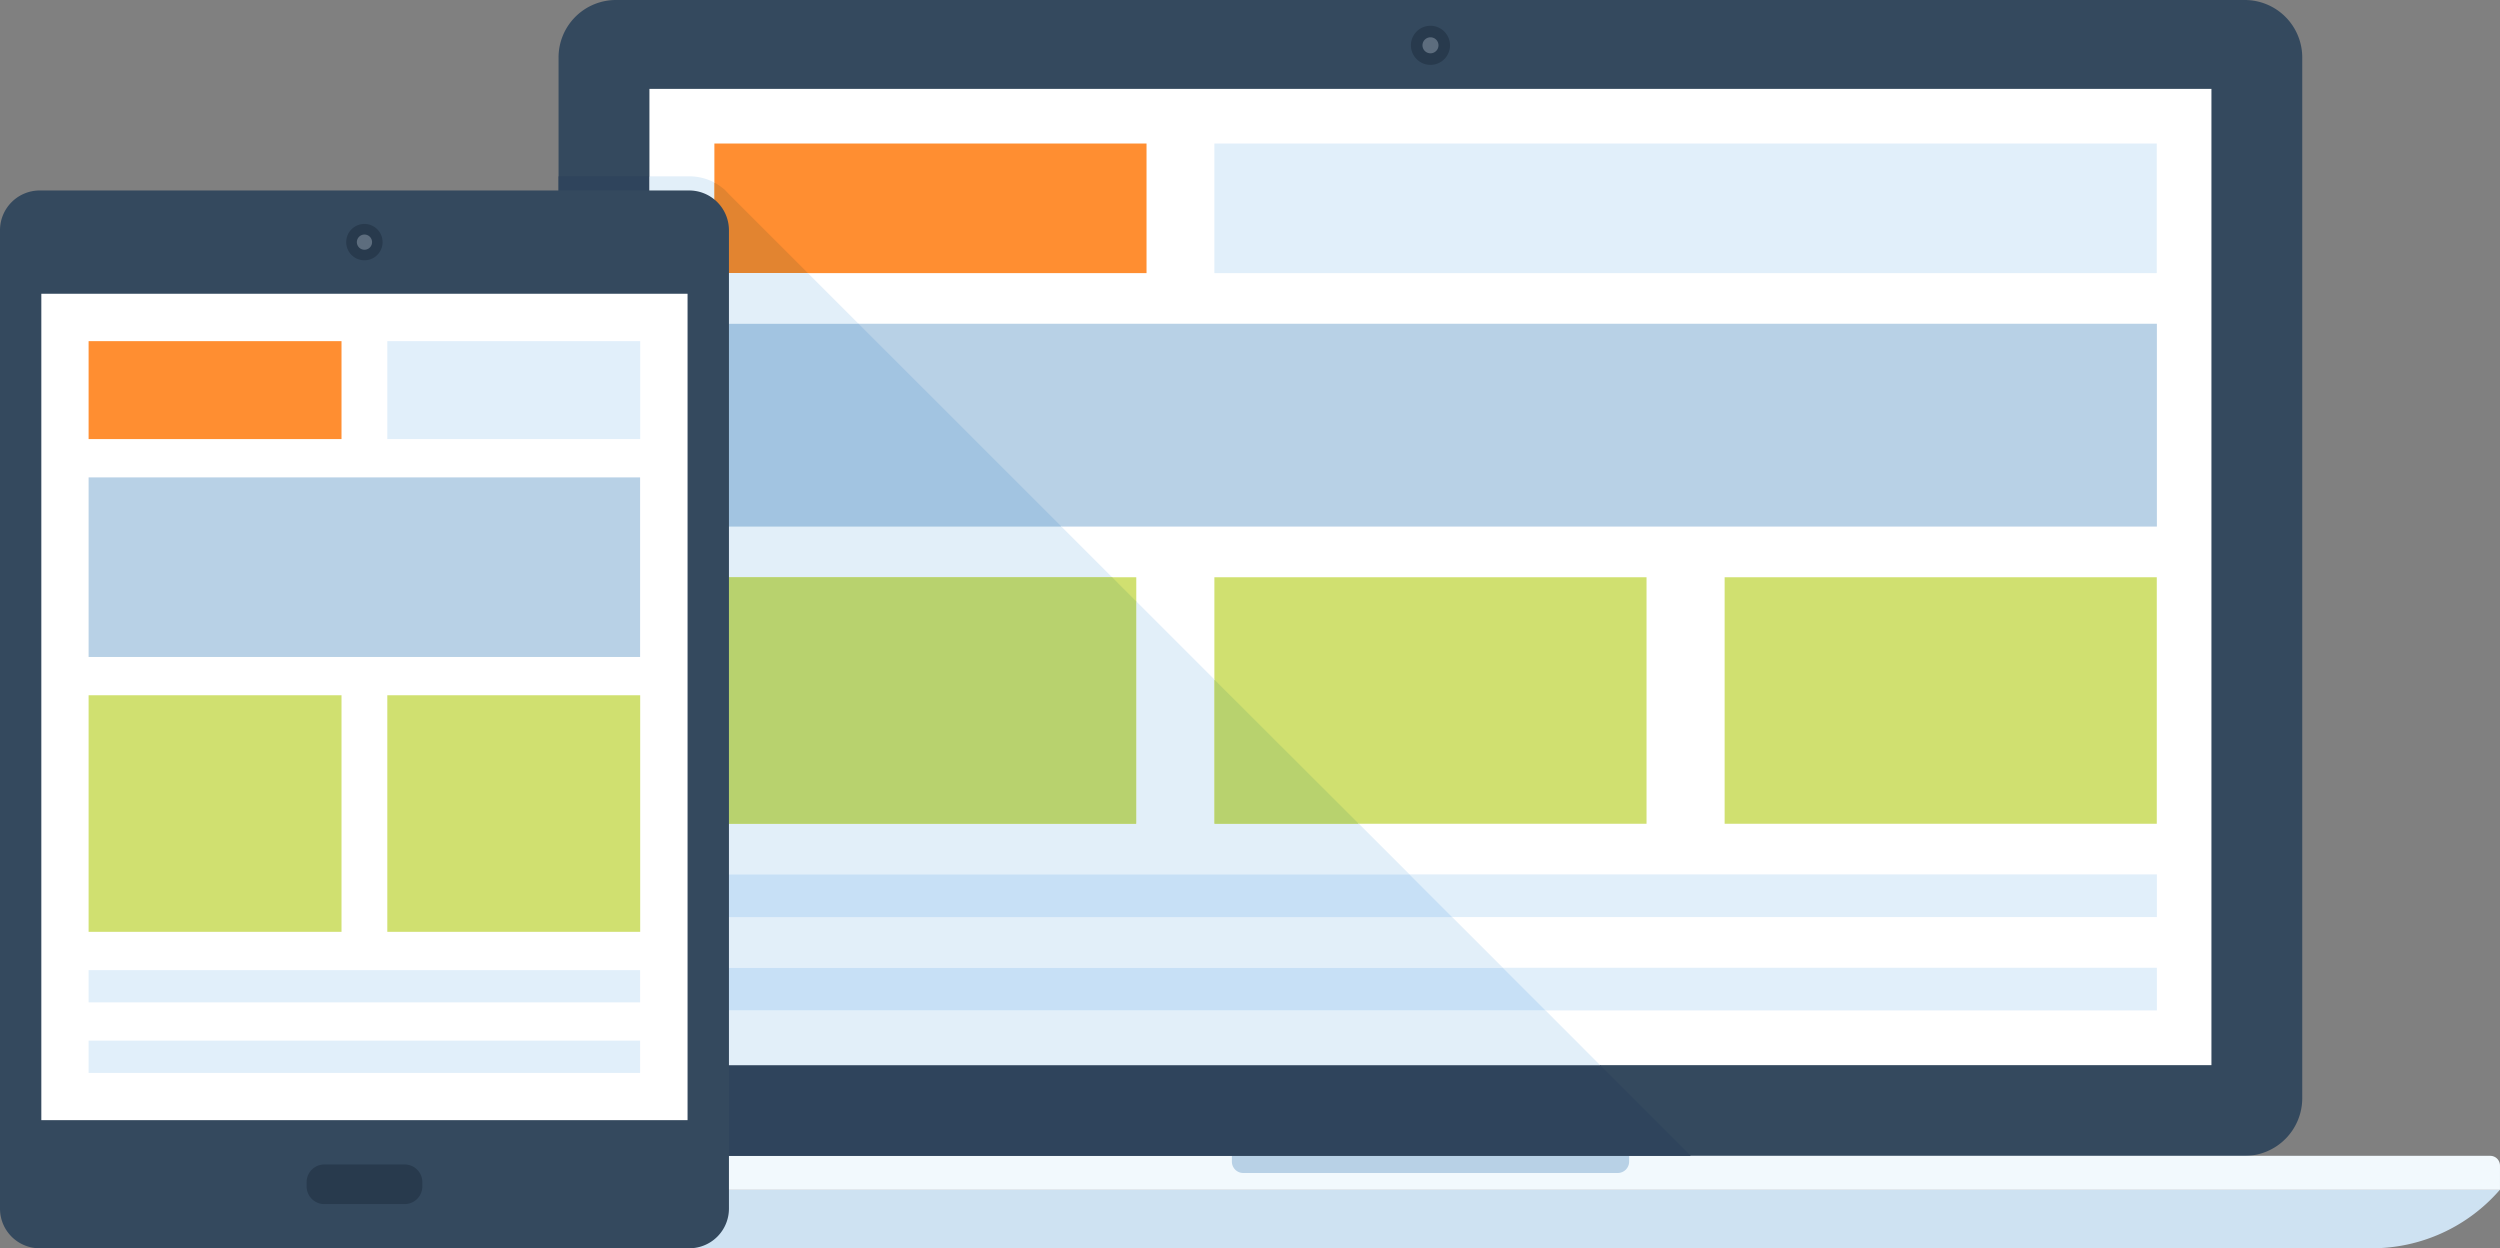 <svg xmlns="http://www.w3.org/2000/svg" width="116.864" height="58.352" viewBox="0 0 116.864 58.352"><rect x="0" y="0" width="116.864" height="58.352" fill="#808080" stroke="none"/><g transform="translate(0 -128.177)"><path d="M195.923,179.511a2.7,2.7,0,0,1-2.7,2.7h-76.11a2.692,2.692,0,0,1-2.7-2.7v-48.64a2.684,2.684,0,0,1,2.7-2.694h76.11a2.688,2.688,0,0,1,2.7,2.694v48.64Z" transform="translate(-88.303)" fill="#34495e"/><path d="M290.779,134.368a.914.914,0,1,1-.913-.91A.916.916,0,0,1,290.779,134.368Z" transform="translate(-222.997 -4.076)" fill="#283a4d"/><path d="M292.071,136.214a.374.374,0,1,1-.748,0,.374.374,0,0,1,.748,0Z" transform="translate(-224.828 -5.919)" fill="#5d6d7e"/><path d="M173.924,371.812a7.918,7.918,0,0,1-6,2.742h-88a7.911,7.911,0,0,1-5.992-2.742Z" transform="translate(-57.059 -188.025)" fill="#cee2f2"/><path d="M173.921,366.477H73.935v-1.132a.456.456,0,0,1,.454-.455h99.078a.455.455,0,0,1,.322.133.462.462,0,0,1,.133.322v1.132Z" transform="translate(-57.059 -182.683)" fill="#f2f9fd"/><path d="M270.858,365.161a.533.533,0,0,1-.536.535h-17.5a.531.531,0,0,1-.375-.152.536.536,0,0,1-.159-.382V364.9h18.571S270.858,365.161,270.858,365.161Z" transform="translate(-194.703 -182.687)" fill="#b8d1e6"/><rect width="73.017" height="45.636" transform="translate(30.358 132.332)" fill="#fff"/><rect width="20.201" height="6.058" transform="translate(33.394 134.886)" fill="#ff8e31"/><g transform="translate(32.915 134.886)"><rect width="44.052" height="6.058" transform="translate(23.852 0)" fill="#e1effa"/><rect width="67.91" height="1.995" transform="translate(0 34.165)" fill="#e1effa"/><rect width="67.91" height="1.993" transform="translate(0 38.53)" fill="#e1effa"/></g><g transform="translate(32.915 155.161)"><rect width="20.201" height="11.523" fill="#d0e070"/><rect width="20.201" height="11.523" transform="translate(23.852)" fill="#d0e070"/><rect width="20.201" height="11.523" transform="translate(47.704)" fill="#d0e070"/></g><rect width="67.91" height="9.481" transform="translate(32.915 143.311)" fill="#b8d1e6"/><path d="M167.326,210.077H117.1a2.691,2.691,0,0,1-1.91-.791,2.731,2.731,0,0,1-.791-1.91V164.288h4.247v41.551h44.442Z" transform="translate(-88.287 -27.869)" fill="#2f445c"/><path d="M177.447,205.839H133.005V164.288h1.864a2.522,2.522,0,0,1,1.173.291v4.229h4.365l2.374,2.374h-7.22v9.477h16.7l2.374,2.374H135.56v11.522h20.2v-10.4l3.655,3.655v6.738h6.748l2.365,2.365H135.56v2h34.966l2.365,2.365H135.56v1.991h39.323Z" transform="translate(-102.647 -27.869)" fill="#e2eff9"/><path d="M150.679,169.792h-4.365v-4.229a3,3,0,0,1,.482.337l.227.237Z" transform="translate(-112.918 -28.853)" fill="#e28430"/><path d="M160.9,203.967H144.2v-9.476h7.221Z" transform="translate(-111.286 -51.178)" fill="#a2c4e1"/><path d="M164.4,247.532v10.395H144.2V246.4h19.07Z" transform="translate(-111.286 -91.242)" fill="#b8d26e"/><g transform="translate(32.914 169.049)"><path d="M179.167,309.244H144.2v-2h32.966Z" transform="translate(-144.2 -307.243)" fill="#c7e0f6"/><path d="M183.522,328.359H144.2v-1.992h37.331Z" transform="translate(-144.2 -322.002)" fill="#c7e0f6"/></g><path d="M255.455,274.1h-6.748v-6.738Z" transform="translate(-191.939 -107.415)" fill="#b8d26e"/><path d="M0,169.041a1.858,1.858,0,0,1,1.852-1.855H32.221a1.86,1.86,0,0,1,1.854,1.855v45.742a1.856,1.856,0,0,1-1.854,1.851H1.852A1.853,1.853,0,0,1,0,214.783Z" transform="translate(0 -30.105)" fill="#34495e"/><g transform="translate(14.333 138.647)"><path d="M63.623,368.509a.827.827,0,0,1-.826-.826v-.2a.827.827,0,0,1,.826-.826h3.76a.825.825,0,0,1,.823.826v.2a.827.827,0,0,1-.823.826Z" transform="translate(-62.797 -322.693)" fill="#283a4d"/><path d="M71.782,175.745a.849.849,0,0,1,0-1.7.849.849,0,1,1,0,1.7Z" transform="translate(-69.081 -174.047)" fill="#283a4d"/></g><path d="M73.444,176.926a.355.355,0,1,1,.356-.357A.353.353,0,0,1,73.444,176.926Z" transform="translate(-56.408 -37.075)" fill="#5d6d7e"/><rect width="30.208" height="38.63" transform="translate(1.932 141.909)" fill="#fff"/><rect width="11.822" height="4.578" transform="translate(4.142 144.124)" fill="#ff8e31"/><g transform="translate(4.142 144.124)"><rect width="11.821" height="4.578" transform="translate(13.963 0)" fill="#e1effa"/><rect width="25.78" height="1.506" transform="translate(0 29.403)" fill="#e1effa"/><rect width="25.78" height="1.509" transform="translate(0 32.698)" fill="#e1effa"/></g><g transform="translate(4.142 160.677)"><rect width="11.822" height="11.059" transform="translate(0 0)" fill="#d0e070"/><rect width="11.821" height="11.059" transform="translate(13.963 0)" fill="#d0e070"/></g><rect width="25.78" height="8.395" transform="translate(4.142 150.493)" fill="#b8d1e6"/></g></svg>